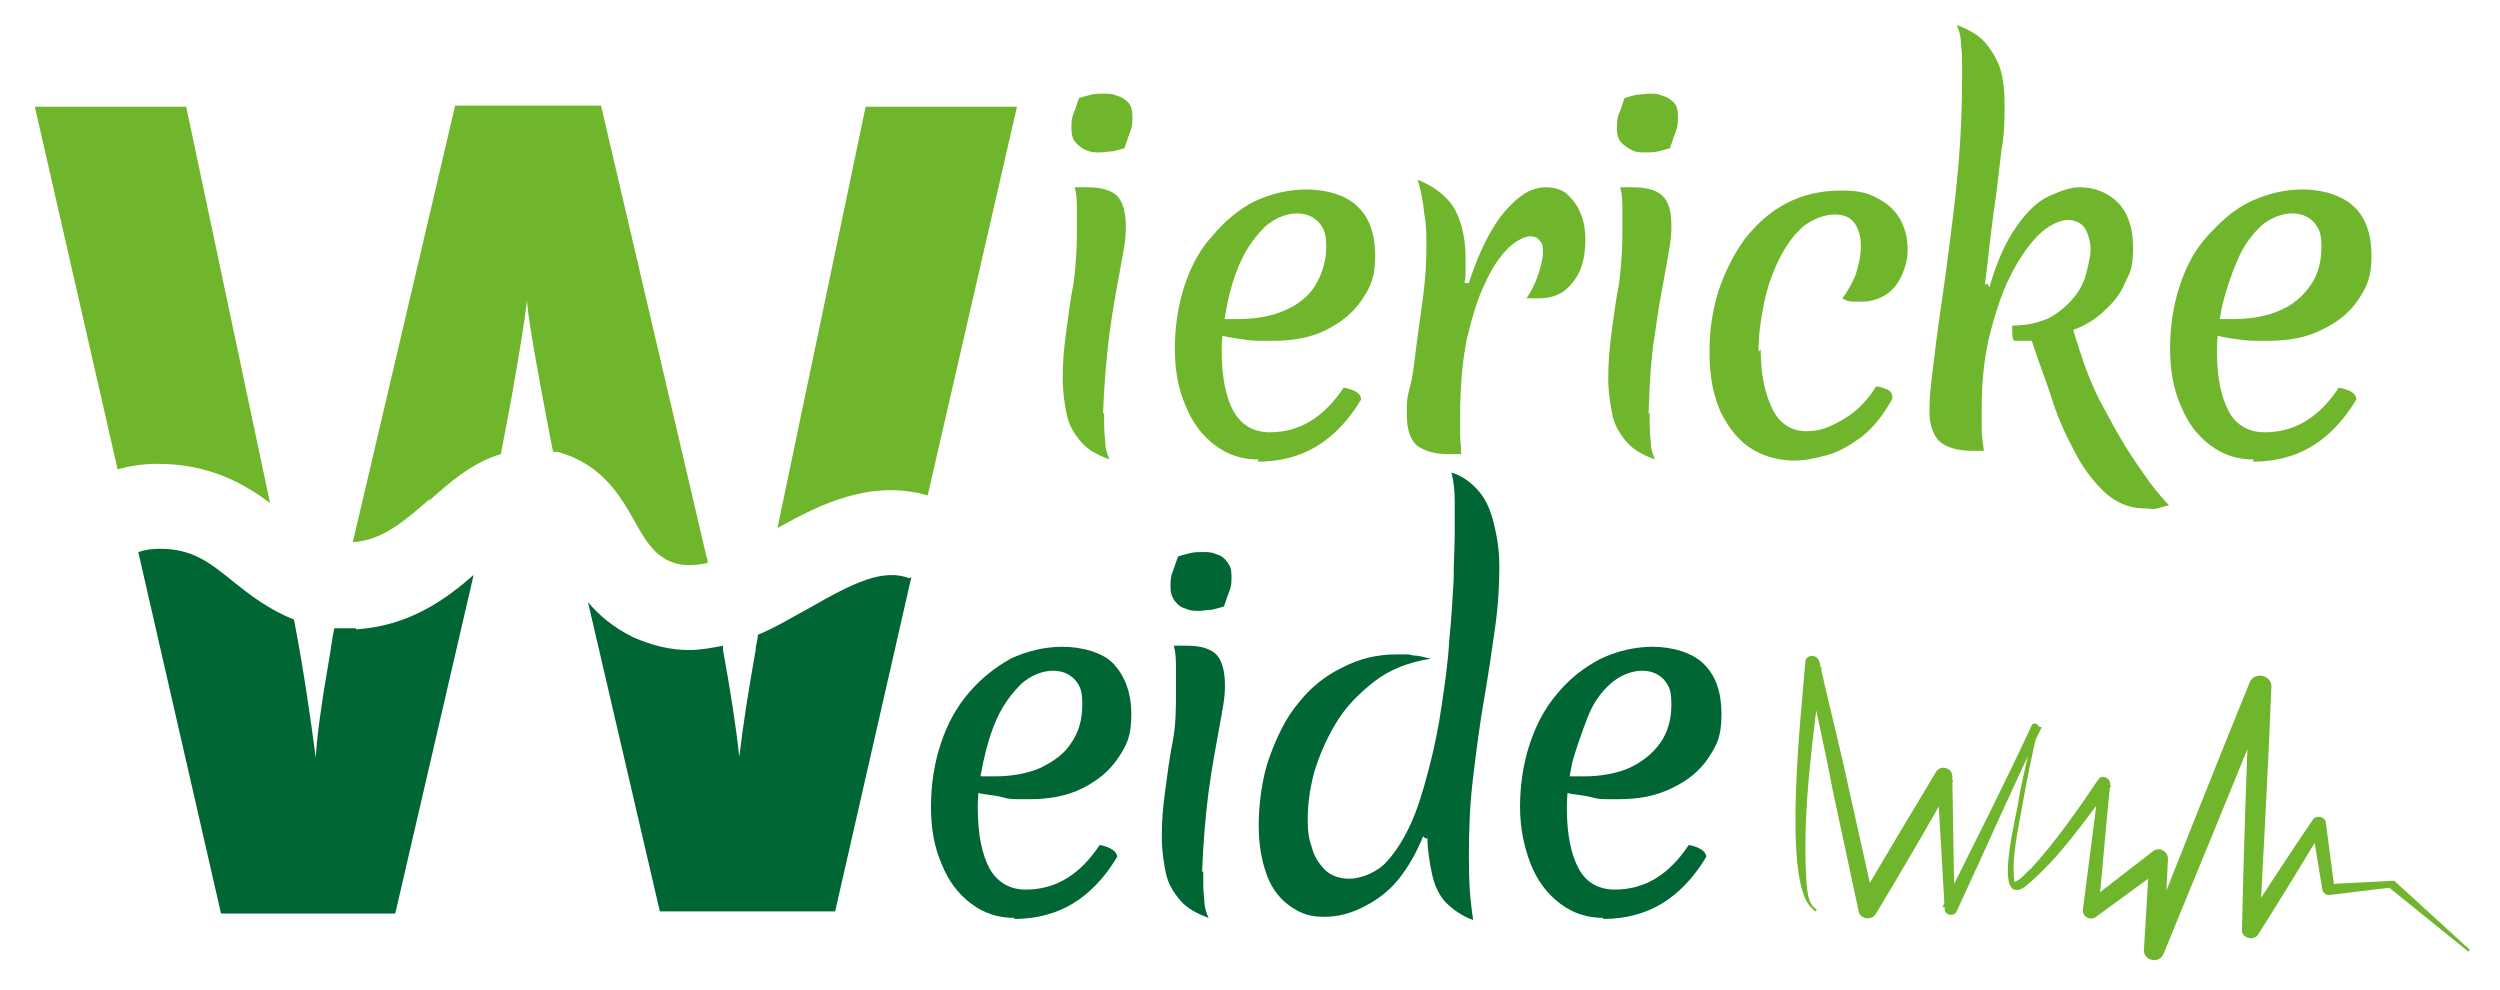 <?xml version="1.0" encoding="UTF-8"?>
<svg id="Laag_1" xmlns="http://www.w3.org/2000/svg" version="1.1" viewBox="0 0 229.6 90.9">
  <!-- Generator: Adobe Illustrator 29.1.0, SVG Export Plug-In . SVG Version: 2.1.0 Build 142)  -->
  <defs>
    <style>
      .st0 {
        fill: #063;
      }

      .st1 {
        fill: #063;
      }

      .st2 {
        fill: #70b62c;
      }
    </style>
  </defs>
  <g>
    <path class="st2" d="M101.4,37.9c0,1,0,1.9.1,2.6,0,.7.2,1.3.4,1.7-1.1-.4-2-.9-2.6-1.6-.6-.7-1.1-1.5-1.3-2.4s-.4-2.1-.4-3.5.1-2.6.3-4.1c.2-1.5.4-3.1.7-4.6.2-1.6.3-3.1.3-4.5s0-1.5,0-2.2c0-.7,0-1.4-.2-2.1.2,0,.4,0,.6,0,.2,0,.4,0,.6,0,1.3,0,2.2.3,2.7.8s.8,1.5.8,2.8-.2,2.1-.5,3.8c-.3,1.7-.7,3.7-1,6-.3,2.3-.5,4.8-.6,7.4h0ZM103.3,13.6c-.3.1-.7.2-1.1.3-.4,0-.8.1-1.2.1s-.8,0-1.2-.2c-.4-.1-.7-.4-1-.7s-.4-.8-.4-1.3,0-.9.2-1.4c.2-.4.3-.9.5-1.4.3-.1.7-.2,1.1-.3s.8-.1,1.2-.1.8,0,1.2.2c.4.1.7.3,1,.6.3.3.4.7.4,1.3s0,.9-.2,1.4-.3.9-.5,1.4Z"/>
    <path class="st2" d="M115.6,42.2c-1.5,0-2.8-.4-4-1.3-1.2-.9-2.1-2.1-2.7-3.6-.7-1.6-1-3.3-1-5.3s.3-4,.9-5.8c.6-1.8,1.4-3.3,2.6-4.6,1.1-1.3,2.4-2.4,3.8-3.1,1.5-.7,3.1-1.1,4.8-1.1s3.7.5,4.7,1.6c1.1,1,1.6,2.6,1.6,4.5s-.4,2.8-1.2,4-1.9,2.1-3.3,2.8c-1.4.7-3,1-4.9,1s-1.7,0-2.5-.1-1.5-.2-2.3-.4v-1.5h1.7c1.6,0,3.1-.3,4.2-.8,1.2-.5,2.2-1.3,2.8-2.3s1-2.2,1-3.5-.2-1.7-.7-2.3c-.5-.5-1.1-.8-2-.8s-2,.4-2.9,1.2c-.8.8-1.6,1.8-2.2,3.1-.6,1.3-1,2.6-1.3,4.1-.3,1.5-.5,2.9-.5,4.2,0,2.5.4,4.3,1.1,5.6.7,1.2,1.8,1.9,3.3,1.9,2.8,0,5-1.4,6.8-4.1,1,.2,1.6.5,1.6,1.1-1.2,2-2.6,3.4-4.1,4.3-1.5.9-3.3,1.4-5.4,1.4Z"/>
    <path class="st2" d="M134.9,26c.7-2.2,1.5-3.9,2.3-5.2s1.7-2.2,2.5-2.8c.8-.6,1.6-.8,2.3-.8s1.5.2,2,.7c.5.5.9,1,1.2,1.8.3.7.4,1.5.4,2.3s-.1,1.8-.4,2.6c-.3.8-.8,1.5-1.4,2s-1.4.8-2.5.8-.3,0-.5,0c-.2,0-.4,0-.6,0,.3-.5.7-1.1,1-2,.3-.8.5-1.6.5-2.2s0-.8-.3-1.1c-.2-.3-.5-.4-.9-.4s-1.3.4-2,1.1c-.7.7-1.5,1.8-2.1,3.2-.7,1.4-1.2,3.1-1.7,5.2-.4,2-.6,4.4-.6,7s0,1.1,0,1.7c0,.6.1,1.2.1,1.8-.3,0-.5,0-.7,0s-.4,0-.6,0c-1.2,0-2.1-.3-2.8-.8-.6-.6-.9-1.5-.9-2.8s0-1.5.3-2.6.4-2.4.6-3.9c.2-1.4.4-2.9.6-4.4.2-1.5.3-3,.3-4.4s0-2.2-.2-3.2c-.1-1.1-.3-2.1-.6-3.1,1.7.7,2.9,1.7,3.5,2.9s.9,2.7.9,4.3,0,.6,0,1c0,.4,0,.8-.1,1.3h.3c0,0,0,0,0,0Z"/>
    <path class="st2" d="M151.5,37.9c0,1,0,1.9.1,2.6,0,.7.2,1.3.4,1.7-1.1-.4-2-.9-2.6-1.6-.6-.7-1.1-1.5-1.3-2.4-.2-1-.4-2.1-.4-3.5s.1-2.6.3-4.1c.2-1.5.4-3.1.7-4.6.2-1.6.3-3.1.3-4.5s0-1.5,0-2.2c0-.7,0-1.4-.2-2.1.2,0,.4,0,.6,0s.4,0,.6,0c1.3,0,2.2.3,2.7.8.6.6.8,1.5.8,2.8s-.2,2.1-.5,3.8c-.3,1.7-.7,3.7-1,6-.4,2.3-.5,4.8-.6,7.4h0ZM153.4,13.6c-.3.1-.7.2-1.1.3s-.8.1-1.2.1-.8,0-1.2-.2-.7-.4-1-.7-.4-.8-.4-1.3,0-.9.2-1.4c.2-.4.3-.9.5-1.4.3-.1.7-.2,1.1-.3.4,0,.8-.1,1.2-.1s.8,0,1.2.2c.4.1.7.3,1,.6.3.3.4.7.4,1.3s0,.9-.2,1.4-.3.9-.5,1.4h0Z"/>
    <path class="st2" d="M161.7,32.1c0,2.3.4,4.1,1.1,5.5s1.8,2,3.1,2,2.2-.4,3.4-1.1c1.2-.7,2.2-1.7,3-3,.4,0,.8.2,1.1.3.3.2.4.4.4.8-.8,1.5-1.8,2.7-2.8,3.5-1.1.8-2.1,1.4-3.2,1.7-1.1.3-2.1.5-3,.5-1.3,0-2.6-.3-3.8-1s-2.1-1.8-2.9-3.3c-.7-1.5-1.1-3.3-1.1-5.6s.3-3.9.8-5.6c.6-1.8,1.4-3.4,2.4-4.8,1.1-1.4,2.3-2.5,3.8-3.3,1.5-.8,3.2-1.2,5.1-1.2s2.6.3,3.5.8,1.6,1.2,2,2,.6,1.7.6,2.6-.2,1.6-.5,2.3c-.3.7-.8,1.4-1.4,1.8s-1.4.7-2.2.7-.6,0-.9,0c-.4,0-.7-.1-1-.3.4-.5.8-1.2,1.2-2.1.3-.9.5-1.8.5-2.7s-.2-1.5-.5-2c-.4-.6-1-.9-1.9-.9s-2,.4-2.9,1.1c-.9.8-1.6,1.8-2.2,3s-1.1,2.6-1.4,4.1c-.3,1.5-.5,2.9-.5,4.4h0Z"/>
    <path class="st2" d="M182.7,26.4c.7-2.4,1.5-4.2,2.5-5.6.9-1.3,1.9-2.3,3-2.8s2-.8,2.8-.8c1.4,0,2.6.5,3.5,1.4s1.4,2.3,1.4,4.1-.2,2.2-.7,3.2c-.4,1-1.1,1.9-1.9,2.6-.8.8-1.8,1.4-2.9,1.8l.5,1.6c.5,1.6,1.1,3.2,1.9,4.8.8,1.5,1.6,3,2.4,4.3s1.6,2.4,2.3,3.4c.7.9,1.3,1.6,1.7,2-.4.1-.7.2-1.1.3s-.7,0-1,0c-1.4,0-2.5-.4-3.6-1.3-1-.9-2-2.1-2.8-3.6s-1.6-3.1-2.2-5-1.3-3.6-1.9-5.5c-.3,0-.6,0-.8,0h-.8c-.2-.1-.2-.6-.2-1.4,1.4,0,2.5-.3,3.4-.7.9-.5,1.6-1.1,2.2-1.8.6-.7,1-1.5,1.2-2.3.2-.8.4-1.6.4-2.2s-.2-1.4-.5-1.9c-.3-.5-.9-.8-1.6-.8s-1.8.5-2.7,1.4c-.9.9-1.8,2.2-2.6,3.8-.8,1.6-1.4,3.5-1.9,5.5-.5,2.1-.7,4.3-.7,6.6s0,1.3,0,1.9c0,.6.1,1.3.2,2-.2,0-.5,0-.6,0s-.3,0-.5,0c-1.3,0-2.3-.3-2.9-.8-.6-.5-1-1.5-1-2.8s.1-2.2.3-3.8c.2-1.6.4-3.4.7-5.4.3-2,.6-4.2.9-6.6s.6-4.8.8-7.3c.2-2.5.3-5,.3-7.5s0-2.2-.1-3c0-.9-.2-1.5-.4-1.9,1.1.4,2,.9,2.6,1.6.6.7,1.1,1.5,1.4,2.4.3,1,.4,2.1.4,3.4s0,2.5-.3,4.2c-.2,1.7-.4,3.6-.7,5.6-.3,2.1-.5,4.3-.8,6.6h.3c0,0,0,.1,0,.1Z"/>
    <path class="st2" d="M207,42.2c-1.5,0-2.8-.4-4-1.3-1.2-.9-2.1-2.1-2.7-3.6-.7-1.6-1-3.3-1-5.3s.3-4,.9-5.8c.6-1.8,1.4-3.3,2.6-4.6s2.4-2.4,3.9-3.1c1.5-.7,3.1-1.1,4.8-1.1s3.6.5,4.7,1.6c1.1,1,1.6,2.6,1.6,4.5s-.4,2.8-1.2,4-1.9,2.1-3.4,2.8c-1.4.7-3,1-4.9,1s-1.7,0-2.5-.1-1.5-.2-2.3-.4v-1.5h1.7c1.6,0,3.1-.3,4.2-.8,1.2-.5,2.1-1.3,2.8-2.3.7-1,1-2.2,1-3.5s-.2-1.7-.7-2.3c-.5-.5-1.1-.8-2-.8s-2,.4-2.9,1.2c-.8.8-1.6,1.8-2.1,3.1-.6,1.3-1,2.6-1.4,4.1-.3,1.5-.5,2.9-.5,4.2,0,2.5.4,4.3,1.1,5.6s1.9,1.9,3.3,1.9c2.8,0,5-1.4,6.8-4.1,1,.2,1.6.5,1.6,1.1-1.2,2-2.6,3.4-4.1,4.3-1.5.9-3.3,1.4-5.4,1.4h0Z"/>
    <path class="st0" d="M93.2,84.3c-1.5,0-2.8-.4-4-1.3-1.2-.9-2.1-2.1-2.7-3.6-.7-1.6-1-3.3-1-5.3s.3-4,.9-5.8c.6-1.8,1.4-3.3,2.6-4.7,1.1-1.3,2.4-2.3,3.8-3.1,1.5-.7,3.1-1.1,4.8-1.1s3.7.5,4.7,1.6,1.6,2.6,1.6,4.6-.4,2.8-1.2,4c-.8,1.2-1.9,2.1-3.3,2.8-1.4.7-3,1-4.9,1s-1.7,0-2.5-.2-1.5-.2-2.3-.4v-1.5h1.7c1.6,0,3.1-.3,4.2-.8,1.2-.6,2.2-1.3,2.8-2.3.7-1,1-2.2,1-3.5s-.2-1.7-.7-2.3c-.5-.5-1.1-.8-2-.8s-2,.4-2.9,1.2c-.8.8-1.6,1.8-2.2,3.1-.6,1.3-1,2.7-1.3,4.1s-.5,2.8-.5,4.2c0,2.5.4,4.3,1.1,5.6.7,1.2,1.8,1.9,3.3,1.9,2.8,0,5-1.4,6.8-4.1,1,.2,1.6.6,1.6,1.1-1.2,2-2.6,3.4-4.1,4.3-1.5.9-3.3,1.4-5.4,1.4h0Z"/>
    <path class="st1" d="M110.5,80c0,1,0,1.9.1,2.6,0,.7.2,1.3.4,1.7-1.1-.4-2-.9-2.6-1.6s-1.1-1.5-1.3-2.4-.4-2.1-.4-3.5.1-2.6.3-4.1c.2-1.5.4-3.1.7-4.6s.3-3.1.3-4.5,0-1.5,0-2.2c0-.7,0-1.4-.2-2.1.2,0,.4,0,.6,0,.2,0,.4,0,.6,0,1.3,0,2.2.3,2.7.8s.8,1.5.8,2.8-.2,2.1-.5,3.8c-.3,1.7-.7,3.7-1,6-.3,2.3-.5,4.8-.6,7.4h0ZM112.4,55.7c-.3.1-.7.2-1.1.3-.4,0-.8.1-1.2.1s-.8,0-1.2-.2c-.4-.1-.7-.3-1-.7s-.4-.8-.4-1.3,0-.9.2-1.4.3-.9.5-1.4c.3-.1.7-.2,1.1-.3s.8-.1,1.2-.1.8,0,1.2.2c.4.1.7.3,1,.7s.4.7.4,1.3,0,.9-.2,1.4-.3.9-.5,1.4Z"/>
    <path class="st1" d="M130.7,76.8c-.6,1.5-1.4,2.9-2.3,4s-2,1.9-3.2,2.5-2.3.9-3.6.9-2.1-.3-3-.9-1.7-1.5-2.2-2.8-.8-2.8-.8-4.7.3-4.4,1-6.3,1.5-3.6,2.7-5c1.1-1.4,2.5-2.5,4-3.2,1.5-.8,3.2-1.2,4.9-1.2s1.1,0,1.6.1c.6,0,1.1.2,1.6.3-2,.3-3.8,1-5.2,2.1s-2.6,2.3-3.5,3.8-1.5,2.9-2,4.5c-.4,1.5-.6,3-.6,4.3s.1,1.8.4,2.7c.2.8.7,1.5,1.2,2s1.3.8,2.2.8,2.2-.4,3.2-1.3c.9-.9,1.7-2.1,2.4-3.6s1.2-3.2,1.7-5.1c.5-1.9.9-3.8,1.2-5.9.3-2,.6-4.1.7-6,.2-2,.3-3.8.4-5.5,0-1.7.1-3.1.1-4.2s0-2.1,0-3.1-.1-1.8-.3-2.6c1,.3,1.8.9,2.5,1.7s1.1,1.8,1.4,3,.5,2.5.5,4-.1,3.5-.4,5.6-.6,4.2-1,6.5c-.4,2.3-.7,4.6-1,7.1-.3,2.4-.4,4.9-.4,7.3s.1,4,.4,5.9c-1.1-.4-1.9-1-2.6-1.7-.6-.7-1-1.6-1.2-2.6-.2-1-.4-2.1-.4-3.2h-.2s0,0,0,0Z"/>
    <path class="st1" d="M147.3,84.3c-1.5,0-2.8-.4-4-1.3-1.2-.9-2.1-2.1-2.7-3.6s-1-3.3-1-5.3.3-4,.9-5.8c.6-1.8,1.4-3.3,2.6-4.7s2.4-2.3,3.9-3.1c1.5-.7,3.1-1.1,4.8-1.1s3.6.5,4.7,1.6,1.6,2.6,1.6,4.6-.4,2.8-1.2,4c-.8,1.2-1.9,2.1-3.4,2.8-1.4.7-3,1-4.9,1s-1.7,0-2.5-.2-1.5-.2-2.3-.4v-1.5h1.7c1.6,0,3.1-.3,4.2-.8,1.2-.6,2.1-1.3,2.8-2.3.7-1,1-2.2,1-3.5s-.2-1.7-.7-2.3c-.5-.5-1.1-.8-2-.8s-2,.4-2.9,1.2-1.6,1.8-2.1,3.1-1,2.7-1.4,4.1c-.3,1.5-.5,2.8-.5,4.2,0,2.5.4,4.3,1.1,5.6s1.9,1.9,3.3,1.9c2.8,0,5-1.4,6.8-4.1,1,.2,1.6.6,1.6,1.1-1.2,2-2.6,3.4-4.1,4.3-1.5.9-3.3,1.4-5.4,1.4h0Z"/>
  </g>
  <g>
    <path class="st2" d="M39.4,46c1.8-1.6,3.9-3.5,6.6-4.3.3-1.5.6-3.2,1-5.3.7-4,1.2-7,1.4-8.8.1,1.5.6,4.4,1.4,8.7.4,2.1.7,3.8,1,5.2.1,0,.3,0,.4,0,4.1,1.1,5.8,4.1,7.1,6.4,1,1.8,1.7,2.9,3.1,3.6,1.1.5,2.3.5,3.6.2,0-.2,0-.3-.1-.5l-9.7-41.5h-13.4l-9.4,40.1c2.8-.2,4.8-2,7.1-4Z"/>
    <path class="st2" d="M85.2,45.5l8.2-35.7h-13.9l-8.1,38.7c3.9-2.2,8.6-4.5,13.8-3Z"/>
    <path class="st2" d="M14.5,42.6c4.7,0,7.9,1.8,10.3,3.6l-7.7-36.4H3.2l7.6,33.3c1.1-.3,2.3-.5,3.6-.5Z"/>
    <path class="st0" d="M32.7,57.7c-.7,0-1.4,0-2,0-.2.9-.3,1.9-.5,3-.7,4-1.1,7-1.2,8.9-.5-3.8-1.1-8-2-12.7-2.3-.9-4.1-2.3-5.6-3.5-2.2-1.8-3.8-3-6.7-3-.8,0-1.4.1-2,.3l7.6,33.2h16l7.2-31.1c-2.5,2.2-5.9,4.7-10.8,5Z"/>
    <path class="st0" d="M83.5,53.1s0,0,0,0c-2.4-.9-5.1.4-9.1,2.7-1.5.8-3.1,1.8-4.8,2.5,0,.5-.2.9-.2,1.4-.7,3.9-1.2,7.2-1.5,9.8-.3-2.7-.8-6-1.5-9.8,0-.1,0-.2,0-.4-1,.2-2.1.4-3.1.4-1.7,0-3.4-.4-5.2-1.2-1.8-.9-3.1-2-4.1-3.2l6.6,28.4h16.1,0s7-30.7,7-30.7Z"/>
  </g>
  <g id="Layer_1">
    <path class="st2" d="M166.4,83.4c-2.8-2.4-.9-18.5-.6-22.6,0-.7,1.1-.8,1.3,0,.7,3.2,1.9,7.9,2.6,11.2l2.5,11.2-1.6-.2c2.4-4.1,4.8-8.1,7.2-12.1.4-.7,1.5-.4,1.5.4l.2,12.2-1.1-.2c2.8-5.6,5.6-11.1,8.2-16.7.1-.3.7-.1.6.2-.5,2.2-1,4.5-1.4,6.8-.4,2.4-1.1,5.1-.8,7.4,0,0,0,0,0,0s0,0,0,0c.6-.2,1-.8,1.5-1.2,2.3-2.5,4.3-5.4,6.2-8.2.3-.5,1.1-.2,1.1.4-.4,3.9-.7,7.8-1.1,11.7l-1.2-.7,6.2-4.8c.6-.5,1.5,0,1.4.8l-.4,8.4-1.8-.4c3.2-8.1,6.4-16.2,9.7-24.3.4-1.1,2.1-.7,2,.4-.2,5.6-.8,16.8-1.1,22.4l-1.5-.5c2.1-3.2,4.2-6.5,6.4-9.7.3-.5,1.1-.3,1.2.2l.8,6.1-.6-.4s5.8-.3,5.8-.3c.1,0,.2,0,.3,0l6.9,6.3c0,0,0,.2-.1.2l-7.3-5.9h.3c0,0-5.8.7-5.8.7-.3,0-.5-.2-.6-.4l-1-6.1,1.2.2c-2,3.3-4,6.6-6.1,9.9-.4.7-1.6.3-1.5-.4.1-5.6.5-16.9.7-22.5l2,.4c-3.2,8.1-6.6,16.2-9.9,24.3-.4,1-1.9.6-1.8-.4l.5-8.4,1.4.8s-6.3,4.6-6.3,4.6c-.5.4-1.3,0-1.2-.7.5-3.9,1-7.8,1.5-11.7l1.1.4c-2.5,3.2-4.8,6.7-8,9.3-3,1.8-.6-6.9-.5-8.1.4-2.3,1-4.5,1.5-6.8l.6.2c-2.7,5.6-5.2,11.3-7.8,16.9-.2.5-1.1.4-1.1-.2,0,0-.7-12.2-.7-12.2l1.5.4c-2.3,4.1-4.7,8.2-7.1,12.2-.4.7-1.5.5-1.6-.2l-2.4-11.2c-.6-3.3-1.7-8-2.3-11.2h1.3c-.8,6.5-1.8,13.1-1.4,19.7.1.8.1,2,.9,2.5.1,0,0,.2-.1.2h0Z"/>
  </g>
</svg>
